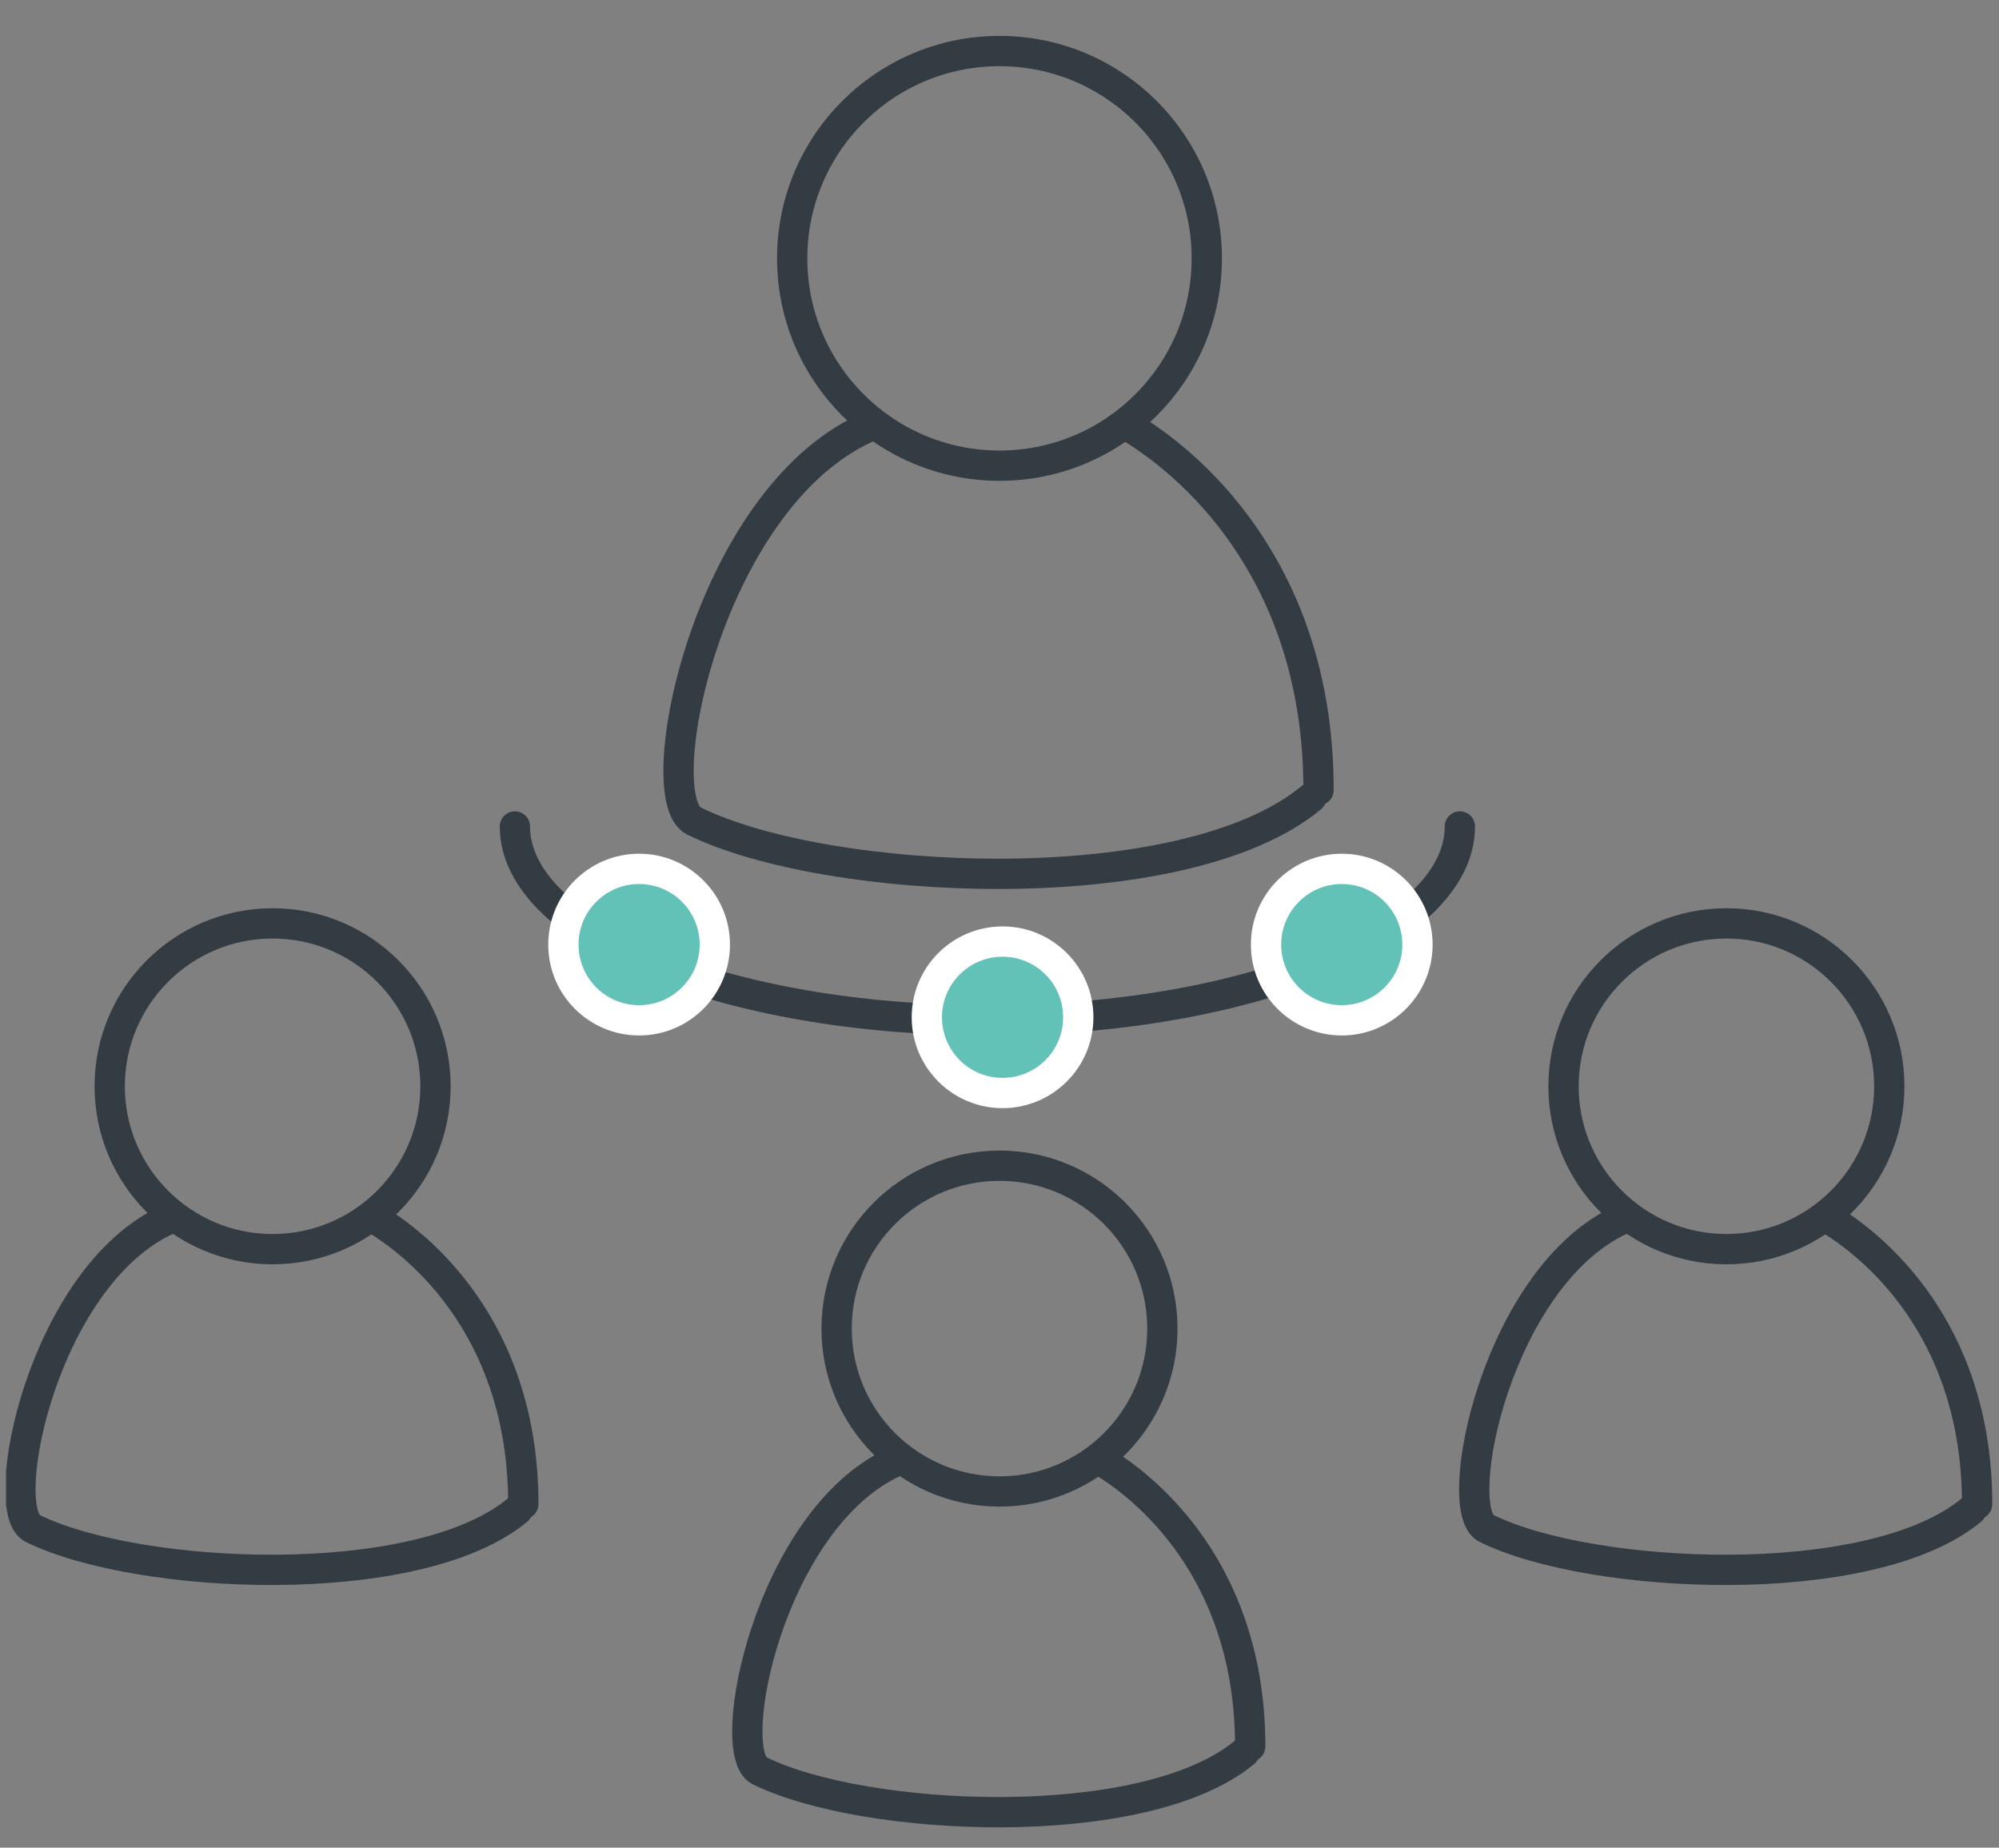 <?xml version="1.0" encoding="UTF-8"?> <svg xmlns="http://www.w3.org/2000/svg" width="66" height="61" viewBox="0 0 66 61" fill="none"><rect x="0" y="0" width="66" height="61" fill="#808080" stroke="none"/><g clip-path="url(#clip0_347_5860)"><path d="M33 15.374C36.78 15.374 39.844 12.31 39.844 8.53C39.844 4.749 36.78 1.685 33 1.685C29.22 1.685 26.155 4.749 26.155 8.53C26.155 12.31 29.22 15.374 33 15.374Z" stroke="#333C42" stroke-linecap="round" stroke-linejoin="round"></path><path d="M37.355 14.129C39.688 15.555 43.54 19.207 43.533 26.086" stroke="#333C42" stroke-linecap="round" stroke-linejoin="round"></path><path d="M43.292 26.337C39.06 29.841 27.297 29.274 22.912 27.104C21.373 26.342 23.342 16.525 28.594 14.129" stroke="#333C42" stroke-linecap="round" stroke-linejoin="round"></path><path d="M9 41.24C11.97 41.24 14.378 38.833 14.378 35.863C14.378 32.893 11.97 30.485 9 30.485C6.03 30.485 3.622 32.893 3.622 35.863C3.622 38.833 6.03 41.24 9 41.24Z" stroke="#333C42" stroke-linecap="round" stroke-linejoin="round"></path><path d="M12.423 40.263C14.255 41.383 17.282 44.252 17.277 49.658" stroke="#333C42" stroke-linecap="round" stroke-linejoin="round"></path><path d="M17.087 49.855C13.761 52.608 4.519 52.162 1.073 50.457C-0.135 49.858 1.411 42.145 5.538 40.263" stroke="#333C42" stroke-linecap="round" stroke-linejoin="round"></path><path d="M33 49.24C35.97 49.24 38.378 46.833 38.378 43.863C38.378 40.893 35.97 38.485 33 38.485C30.03 38.485 27.622 40.893 27.622 43.863C27.622 46.833 30.03 49.24 33 49.24Z" stroke="#333C42" stroke-linecap="round" stroke-linejoin="round"></path><path d="M36.423 48.263C38.255 49.383 41.282 52.252 41.277 57.658" stroke="#333C42" stroke-linecap="round" stroke-linejoin="round"></path><path d="M41.087 57.855C37.761 60.608 28.519 60.162 25.073 58.457C23.865 57.858 25.411 50.145 29.538 48.263" stroke="#333C42" stroke-linecap="round" stroke-linejoin="round"></path><path d="M57 41.24C59.97 41.24 62.378 38.833 62.378 35.863C62.378 32.893 59.97 30.485 57 30.485C54.03 30.485 51.622 32.893 51.622 35.863C51.622 38.833 54.03 41.24 57 41.24Z" stroke="#333C42" stroke-linecap="round" stroke-linejoin="round"></path><path d="M60.423 40.263C62.255 41.383 65.282 44.252 65.277 49.658" stroke="#333C42" stroke-linecap="round" stroke-linejoin="round"></path><path d="M65.087 49.855C61.761 52.608 52.519 52.162 49.073 50.457C47.865 49.858 49.411 42.145 53.538 40.263" stroke="#333C42" stroke-linecap="round" stroke-linejoin="round"></path><path d="M17 27.285C17 30.82 23.984 33.685 32.6 33.685C41.216 33.685 48.2 30.82 48.2 27.285" stroke="#333C42" stroke-linecap="round" stroke-linejoin="round"></path><path d="M33.882 34.21C33.882 33.433 33.252 32.804 32.476 32.804C31.699 32.804 31.069 33.433 31.069 34.21C31.069 34.987 31.699 35.616 32.476 35.616C33.252 35.616 33.882 34.987 33.882 34.21Z" fill="#62C2B8" stroke="white"></path><path d="M35.601 33.585C35.601 32.204 34.481 31.085 33.101 31.085C31.72 31.085 30.601 32.204 30.601 33.585C30.601 34.966 31.72 36.085 33.101 36.085C34.481 36.085 35.601 34.966 35.601 33.585Z" fill="#62C2B8" stroke="white"></path><path d="M45.081 31.81C45.081 31.033 44.452 30.404 43.675 30.404C42.898 30.404 42.269 31.033 42.269 31.81C42.269 32.587 42.898 33.216 43.675 33.216C44.452 33.216 45.081 32.587 45.081 31.81Z" fill="#62C2B8" stroke="white"></path><path d="M46.8 31.185C46.8 29.804 45.681 28.685 44.3 28.685C42.919 28.685 41.8 29.804 41.8 31.185C41.8 32.566 42.919 33.685 44.3 33.685C45.681 33.685 46.8 32.566 46.8 31.185Z" fill="#62C2B8" stroke="white"></path><path d="M22.976 31.185C22.976 30.149 22.136 29.31 21.101 29.31C20.065 29.31 19.226 30.149 19.226 31.185C19.226 32.221 20.065 33.06 21.101 33.06C22.136 33.06 22.976 32.221 22.976 31.185Z" fill="#62C2B8" stroke="white"></path><path d="M23.601 31.185C23.601 29.804 22.481 28.685 21.101 28.685C19.72 28.685 18.601 29.804 18.601 31.185C18.601 32.566 19.72 33.685 21.101 33.685C22.481 33.685 23.601 32.566 23.601 31.185Z" fill="#62C2B8" stroke="white"></path></g><defs><clipPath id="clip0_347_5860"><rect width="65.6" height="60" fill="white" transform="translate(0.2 0.885)"></rect></clipPath></defs></svg> 